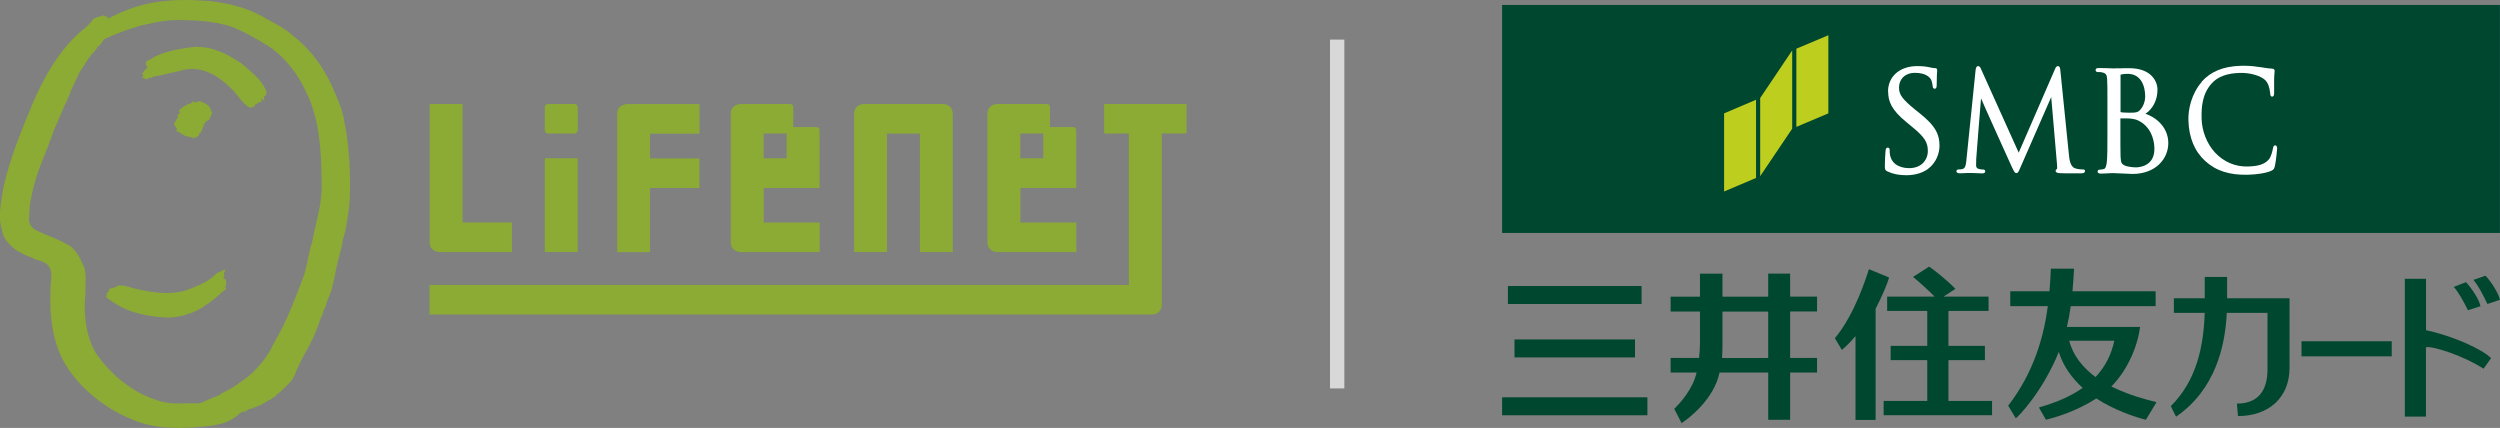 <?xml version="1.0" encoding="UTF-8"?>
<svg xmlns="http://www.w3.org/2000/svg" viewBox="0 0 349.11 59.76">
  <rect x="0" y="0" width="349.11" height="59.76" fill="#808080" stroke="none"/>
  <defs>
    <style>
      .cls-1 {
        fill: #bdce1e;
      }

      .cls-1, .cls-2, .cls-3, .cls-4, .cls-5 {
        stroke-width: 0px;
      }

      .cls-2 {
        fill: #8bab34;
      }

      .cls-3 {
        fill: #fff;
      }

      .cls-4 {
        fill: #004730;
      }

      .cls-5 {
        fill: #d8d8d8;
      }
    </style>
  </defs>
  <g id="_レイヤー_1" data-name="レイヤー 1">
    <g id="_レイヤー" data-name=" レイヤー">
      <g>
        <path class="cls-2" d="M36.45,2.17c1.47.94,3.08,1.55,4.42,2.79,2.89,2.21,4.75,5.14,5.98,8.18.54,1.24,1.05,2.52,1.24,3.92.43,1.81.54,3.69.71,5.58.1,2.49.2,5.42-.29,7.94-.12.81-.26,1.69-.5,2.49-.18.34-.18.81-.26,1.23-.36,1.41-.77,2.81-1,4.24-.15.62-.29,1.27-.44,1.9-.19.48-.33.98-.57,1.43-.12.47-.26.92-.5,1.36-.09.39-.22.77-.42,1.13-.29.88-.64,1.73-.99,2.6-.1.16-.15.34-.24.5-.6,1.28-1.36,2.42-1.93,3.7-.38.76-.53,1.61-1.19,2.25-.53.58-1.14,1.17-1.75,1.67-.12-.04-.14.09-.16.15-.15.1-.26.34-.5.29-.08.19-.3.32-.47.34-.14.12-.33.15-.47.3-.28.1-.52.33-.8.42-.43.19-.89.33-1.31.53-.26-.16-.33.26-.61.2l-.08.08s.08.06.08.1c-.78-.18-1.22.67-1.87.96-.66.38-1.34.74-2.13.81-.34.15-.77.14-1.1.22-3.59.38-7.52.56-10.71-.86-3.88-1.48-7.9-4.65-9.89-8.53-1.69-3.36-1.89-7.62-1.53-11.52.04-.75-.19-1.42-.84-1.83-.56-.42-1.32-.33-1.85-.78-.8-.18-1.47-.63-2.19-1.01-.99-.72-1.91-1.7-2.03-2.89-.6-1.93-.05-4.02.22-5.89.94-4.2,2.59-8.08,4.2-12,1.59-3.58,3.54-7.11,6.73-9.9.57-.36,1.04-.92,1.51-1.41l.08-.24c.43-.09.77-.36,1.23-.36.22-.3.38.14.66.02.15.04.04.24.18.32,1.76-.91,3.6-1.65,5.55-2.09C23.51-.12,26.62-.09,29.68.19c2.38.34,4.7.85,6.75,2.01l.02-.02ZM25.71,2.83c-1.84-.12-3.45.15-5.13.54-.92.15-1.79.47-2.66.75-.32.12-.62.22-.94.32-.63.3-1.29.5-1.93.81-.7.1-.82.96-1.41,1.28-.14.32-.39.53-.61.84-.3.19-.42.58-.7.82-.29.42-.53.9-.84,1.33-.44.58-.7,1.24-.99,1.87-.26.61-.63,1.18-.78,1.83-.26.38-.26.86-.57,1.21-.36.84-.74,1.69-1.09,2.53-.19.42-.36.86-.58,1.27-.15.75-.54,1.38-.72,2.11-1,2.35-1.95,4.74-2.41,7.33-.26.99-.24,2.03-.3,3.08.02.63.5,1.15,1.04,1.43,1.33.66,2.76,1.09,4.07,1.83,1.33.53,2.03,2.01,2.56,3.21.42,1.13.15,2.51.22,3.72-.3,2.84.02,5.88,1.38,8.26,2.05,3.07,5.23,5.64,8.58,6.67,1.76.7,3.86.4,5.75.44.38.04.64-.18.95-.29.44-.18.81-.38,1.27-.52l-.02-.02c0-.05.05-.08.08-.1.1-.05.09.08.16.05.32-.14.67-.26.91-.54.95-.43,1.87-.99,2.71-1.63,1.97-1.29,3.62-3.31,4.54-5.35,1.79-2.97,2.95-6.19,4.17-9.38.5-1.53.66-3.22,1.17-4.75.48-2.66,1.39-5.16,1.33-8.05-.04-4.48-.26-8.94-2.08-12.7-1.12-2.49-2.95-5.04-5.42-6.63-1.7-1.04-3.42-2.04-5.27-2.74-1.15-.34-2.39-.58-3.62-.7-.89-.09-1.89-.14-2.81-.15h0ZM27.3,6.53c-1.87.22-3.72.5-5.37,1.24-.53.2-.96.66-1.53.76l.1.08-.19.29c.08.12.08.22.22.29-.05.02-.02.06-.02.1h.08c.05.24-.28.36-.42.52.05.22-.26.28-.29.5-.02.12.12.15.19.2-.14.12-.18.32-.26.42l.24-.08c.02.15.26.02.26.22l.16-.02c.3-.14.62-.16.91-.32.43-.16.94-.14,1.38-.29.88-.24,1.7-.36,2.57-.6,2.76-.78,5.18.7,7.1,2.66.82.8,1.33,1.83,2.29,2.45.18-.02.46.28.52-.05.08.02.22-.02.32.02l.02-.32c.16.06.28-.19.47-.15.08-.28.42-.18.57-.32-.14-.05-.1-.22-.18-.33.2-.12.28.24.5.26-.04-.15-.04-.3-.1-.44.02-.14.15-.29.3-.22l-.02-.26c.34-.26-.1-.53-.1-.81-.02-.1-.22-.14-.15-.28-.78-1.27-2.04-2.25-3.18-3.21-1.93-1.27-3.9-2.35-6.37-2.29ZM28.79,14.51c-.4-.09-.77-.5-1.2-.34-.05.19-.26.08-.42.12-.38-.36-.39.33-.77.2-.53.24-1.1.52-1.47,1.04.1.04.19.08.26.14-.12.15-.29.32-.44.44.1.08.12.2.15.3-.32.15-.26.53-.57.71-.1.4.36.64.42,1.01-.05.05-.12.02-.18.02-.02.08.06.1.1.16.52.15.89.64,1.43.72.47.08,1.15.46,1.51-.02.26-.02.04-.36.29-.36.18-.08.12-.28.26-.39.15-.12,0-.36.22-.52l-.02-.02c.16-.06.02-.26.12-.36.15-.19.22-.36.47-.52.18.12.18-.16.32-.18.02-.18.09-.32.2-.42,0-.05.02-.1-.02-.12.04-.06.02-.18.14-.16.09-.22-.08-.4-.14-.6-.1-.36-.34-.64-.67-.84h0ZM31.26,37.66c-.3.26-.74.33-1.04.54-1.05,1.12-2.43,1.63-3.78,2.17-2.21.9-5.02.54-7.27,0-.96-.16-1.84-.67-2.87-.47.02.02.06.04.05.08-.38.28-.94.16-1.25.54.53.14-.22.16-.1.44-.26.12.06.38-.19.54l.96.68c2.25,1.55,4.97,2.07,7.74,2.17.72-.02,1.48-.14,2.17-.32.34-.02.56-.29.91-.26.68-.32,1.41-.57,2.01-1.09,1.09-.61,2.01-1.59,2.99-2.35l-.08-.08c0-.12-.15-.29.05-.36,0-.09.12-.2-.02-.26.12-.12-.02-.28.02-.44.02-.2-.22-.22-.34-.33-.05-.16.09-.33.19-.42l-.12-.06c-.09-.24.06-.53.26-.67-.14.06-.18-.12-.32-.05v.02Z"/>
        <g>
          <g>
            <path class="cls-2" d="M76.54,14.52h3.68c.26,0,.46.21.46.46v3.21c0,.26-.21.46-.46.46h-3.68c-.26,0-.46-.21-.46-.46v-3.21c0-.26.21-.46.46-.46Z"/>
            <rect class="cls-2" x="76.08" y="22.1" width="4.59" height="13.09"/>
          </g>
          <path class="cls-2" d="M64.59,31.06V14.52h-4.59v19.3c0,1.38,1.38,1.38,1.38,1.38h10.11v-4.13h-6.9Z"/>
          <path class="cls-2" d="M97.68,18.66v-4.13h-10.11s-1.38,0-1.38,1.38v19.3h4.59v-8.96h6.89v-4.13h-6.89v-3.45h6.9Z"/>
          <path class="cls-2" d="M131.68,14.52h-11.03s-1.38,0-1.38,1.38v19.3h4.59v-16.54h4.59v16.54h4.59V15.9c0-1.38-1.38-1.38-1.38-1.38h0Z"/>
          <path class="cls-2" d="M165.68,14.52h-11.49v4.13h3.45v21.14H59.99v4.13h100.87c1.38,0,1.38-1.38,1.38-1.38v-23.9h3.45v-4.13h0Z"/>
          <path class="cls-2" d="M150.29,26.24v-8.04c0-.46-.46-.46-.46-.46h-3.21v-2.76c0-.46-.46-.46-.46-.46h-6.89s-1.38,0-1.38,1.38v17.92c0,1.38,1.38,1.38,1.38,1.38h11.03v-4.13h-7.81v-4.82h7.81,0ZM142.48,22.1v-3.45h3.21v3.45h-3.21Z"/>
          <path class="cls-2" d="M114.45,26.24v-8.04c0-.46-.46-.46-.46-.46h-3.21v-2.76c0-.46-.46-.46-.46-.46h-6.89s-1.38,0-1.38,1.38v17.92c0,1.38,1.38,1.38,1.38,1.38h11.03v-4.13h-7.81v-4.82h7.81,0ZM106.64,22.1v-3.45h3.21v3.45h-3.21Z"/>
        </g>
      </g>
    </g>
  </g>
  <g id="_レイヤー_2" data-name="レイヤー 2">
    <g id="layout">
      <g>
        <g>
          <rect class="cls-4" x="209.76" y=".69" width="139.34" height="31.84"/>
          <g>
            <g>
              <polygon class="cls-1" points="240.76 15.83 240.76 26.74 245.22 24.85 245.22 13.93 240.76 15.83"/>
              <polygon class="cls-1" points="250.85 6.8 250.85 17.72 255.32 15.83 255.32 4.92 250.85 6.8"/>
              <polygon class="cls-1" points="245.8 13.69 245.8 24.6 250.27 17.97 250.27 7.04 245.8 13.69"/>
            </g>
            <g>
              <path class="cls-3" d="M263.67,12.8c0,1.31.43,2.53,2.54,4.25l.86.71c1.68,1.39,2.14,2.1,2.14,3.33s-.89,2.39-2.59,2.39c-.7,0-2.35-.17-2.69-1.83-.05-.26-.05-.51-.05-.68,0-.1,0-.35-.28-.35-.26,0-.28.29-.29.44l-.02.23c-.03.39-.08,1.03-.08,1.8,0,.52,0,.68.36.85h0c.74.35,1.6.53,2.63.53,1.16,0,2.19-.29,2.96-.83,1.24-.88,1.68-2.27,1.68-3.28,0-1.5-.46-2.73-2.84-4.6l-.53-.42c-1.82-1.5-2.28-2.1-2.28-3.09,0-1.24.89-2.08,2.2-2.08,1.58,0,2.11.66,2.27.94.1.19.21.68.23.9,0,.15.04.38.29.38.27,0,.27-.38.27-.58,0-1.02.04-1.62.06-1.88v-.15c0-.18-.1-.27-.32-.27-.13,0-.27,0-.64-.09-.55-.13-1.13-.19-1.81-.19-2.45,0-4.09,1.44-4.09,3.57h.02Z"/>
              <path class="cls-3" d="M286.98,9.62s-5.05,11.64-5.08,11.7c-.03-.04-5.28-11.72-5.28-11.72-.07-.18-.17-.37-.39-.37-.25,0-.31.32-.34.46l-1.28,12.53c-.06.67-.12,1.3-.58,1.39-.25.05-.34.05-.51.05-.18,0-.32.1-.32.23,0,.12.06.31.43.31.31,0,.87-.03,1.1-.04s.3,0,.3,0h.44c.21,0,.85.04,1.3.05.15,0,.45,0,.45-.31,0-.13-.13-.23-.29-.23-.18,0-.34,0-.63-.09-.21-.04-.35-.24-.35-.46,0-.33,0-.66.02-.96,0,0,.65-8.43.67-8.43-.04,0,4.29,9.56,4.29,9.56.36.73.43.88.64.88.23,0,.3-.15.58-.81.01,0,4.29-9.81,4.29-9.81l.81,9.41c0,.12,0,.21.02.3,0,.15,0,.33-.03.35-.15.06-.18.16-.18.25,0,.24.27.3.61.32.69.04,2.59.02,2.98.02.47,0,.51-.23.51-.31s-.02-.23-.28-.23c-.17,0-.61,0-1.11-.16-.69-.25-.8-1.28-.86-1.91l-1.19-11.72c-.02-.27-.06-.64-.35-.64-.23,0-.33.25-.39.39h0Z"/>
              <path class="cls-3" d="M296.11,10.47s0-.04.12-.07c.26-.07.65-.09.89-.09,1.8,0,2.44,1.62,2.44,3.14,0,.69-.24,1.36-.65,1.84-.37.41-.58.45-1.63.45-.66,0-1-.05-1.12-.07-.01,0-.04-.02-.04-.07v-5.12h-.01ZM295.95,9.53l-.71.02h-.25c-.41-.02-1.27-.05-1.91-.05-.11,0-.44,0-.44.29,0,.15.12.27.29.27.16,0,.47,0,.61.05.53.11.68.32.71.96.04.61.04,1.15.04,4.12v3.36c0,1.79,0,3.33-.09,4.13-.09.57-.17.87-.44.93-.21.05-.41.08-.54.08-.21,0-.3.13-.3.25,0,.3.34.3.45.3.41,0,1-.04,1.43-.06h.44l.73.03c.64.04,1.53.08,1.81.08,3.29,0,5.01-2.16,5.01-4.3,0-2.32-1.86-3.68-3.19-4.1.97-.65,1.68-1.84,1.68-3.37,0-1.12-.83-3-3.96-3-.51,0-.99,0-1.37.03v-.02ZM296.69,23.1c-.5-.25-.51-.43-.57-1.3v-.08c-.02-.28-.02-2.68-.02-4.11v-1.08c.8,0,1.28,0,1.44.04h.01c.45.05.9.11,1.52.53,1.61,1.11,1.78,2.96,1.78,3.7,0,2.5-2.28,2.57-2.55,2.57-.18,0-1.08-.02-1.62-.27h.01Z"/>
              <path class="cls-3" d="M307.46,11.44c-1.44,1.65-1.91,3.84-1.86,5.35.06,2.41.85,4.32,2.33,5.68,1.51,1.39,3.42,2,5.99,1.93,1.06-.03,2.46-.19,3.23-.54.35-.18.41-.25.52-.65.16-.67.32-2.34.32-2.49-.01-.39-.19-.42-.28-.42-.24,0-.26.25-.3.41-.08.37-.24,1.15-.58,1.55-.65.77-1.65.95-2.95.99-1.74.05-3.36-.65-4.57-1.95-1.14-1.25-1.82-2.97-1.87-4.73-.04-1.62.09-3.48,1.42-4.93.84-.94,2.13-1.41,3.93-1.46,1.58-.04,2.91.46,3.47.95.43.37.67,1.03.75,1.83.02.23.02.53.28.53s.28-.32.28-.54v-1.96c.01-.42.04-.66.05-.83l.02-.25c0-.21-.12-.31-.37-.33-.53-.02-1.09-.12-1.72-.22h-.07c-1.06-.19-2.17-.19-2.6-.17-2.4.07-4.18.8-5.45,2.24h.03Z"/>
            </g>
          </g>
        </g>
        <g>
          <rect class="cls-4" x="321.39" y="47.65" width="12.6" height="2.11"/>
          <path class="cls-4" d="M338.77,38.93h-2.95v19.25h2.95v-9.69c.98-.21,5.38,1.25,8.04,3l1.05-1.47c-1.19-1.22-5.17-3.07-9.08-3.91v-7.17h0Z"/>
          <path class="cls-4" d="M345.4,39.09c.7.84,1.33,2.03,1.95,3.36l1.75-.59c-.14-.77-1.18-2.52-2.03-3.36l-1.68.59h0Z"/>
          <path class="cls-4" d="M346.38,42.76c-.14-.84-1.12-2.38-2.02-3.36l-1.71.67c.56.56,1.36,1.99,1.99,3.25l1.75-.56h0Z"/>
          <path class="cls-4" d="M311,38.67h-3.12v2.98h-4.31v2.04h4.3c-.13,4.47-1.05,9.38-4.73,13.02l.73,1.48c5.51-3.79,6.87-9.89,7.09-14.5h5.68v7.93c0,2.66-1.1,4.74-4.27,4.74l.15,1.74c4.32,0,7.2-2.61,7.2-6.72v-9.73h-8.72s0-2.98,0-2.98Z"/>
          <path class="cls-4" d="M246.92,43.5v6.49h-6.45c.03-.28.06-1.2.06-1.45v-5.03h6.39M246.92,38.22v3.21h-6.39v-3.21h-3.14v3.21h-4.1v2.07h4.1v4.44c0,.41-.05,1.5-.12,2.04h-3.98v2.04h3.63c-.52,2.31-2.26,4.22-3.12,5.07l1.02,1.99c1.02-.63,4.56-3.38,5.3-7.06h6.8v6.6h3.06v-6.6h3.76v-2.04h-3.76v-6.49h3.76v-2.07h-3.76v-3.21h-3.06Z"/>
          <g>
            <path class="cls-4" d="M272.09,55.99v-5.7h5.09v-1.99h-5.09v-4.88h5.6v-2h-6.31.02l1.66-1.08c-1.02-1.09-3.02-2.7-3.67-3.11l-2.25,1.44c.76.6,2.19,1.89,3.02,2.75h-6.63v2h5.6v4.88h-5.11v1.99h5.11v5.7h-6.09v1.99h15.14v-1.99h-6.09"/>
            <path class="cls-4" d="M263.78,38.74l-2.8-1.15c-.35,1.13-1.99,6.34-4.75,9.64l.97,1.63c.62-.49,1.27-1.18,1.91-1.92v11.7h2.81v-15.53c.72-1.36,1.71-3.59,1.87-4.36"/>
          </g>
          <g>
            <rect class="cls-4" x="211.49" y="47.4" width="16.83" height="2.51"/>
            <rect class="cls-4" x="210.57" y="39.94" width="18.67" height="2.51"/>
            <rect class="cls-4" x="209.76" y="55.48" width="20.29" height="2.51"/>
          </g>
          <path class="cls-4" d="M288.95,47.58h6.3c-.4,1.85-1.19,3.56-2.62,5.07-1.79-1.31-3.18-3.06-3.67-5.07M301.14,56.16c-1.56-.39-3.86-.99-6.3-2.19,2.06-2.08,3.61-5.25,4.01-8.32h-10.22c.22-.93.4-1.89.54-2.9h11.85v-2.08h-11.61c.09-1.01.16-2.06.22-3.15h-3.24c-.02.52-.09,2-.19,3.15h-5.48v2.08h5.25c-.56,4.17-1.9,9.19-5.54,13.9l1.06,1.76c.35-.19,3.79-3.77,6.01-9.27.6,2,1.86,3.68,3.33,5.03-1.53,1.08-3.53,2-6.11,2.73l.98,1.71c1.36-.31,4.38-1.24,7.04-2.97,2.48,1.62,5.38,2.59,6.92,2.98l1.49-2.47h0Z"/>
        </g>
      </g>
    </g>
  </g>
  <g id="_レイヤー_3" data-name="レイヤー 3">
    <rect class="cls-5" x="185.73" y="5.53" width="2" height="48.71"/>
  </g>
</svg>